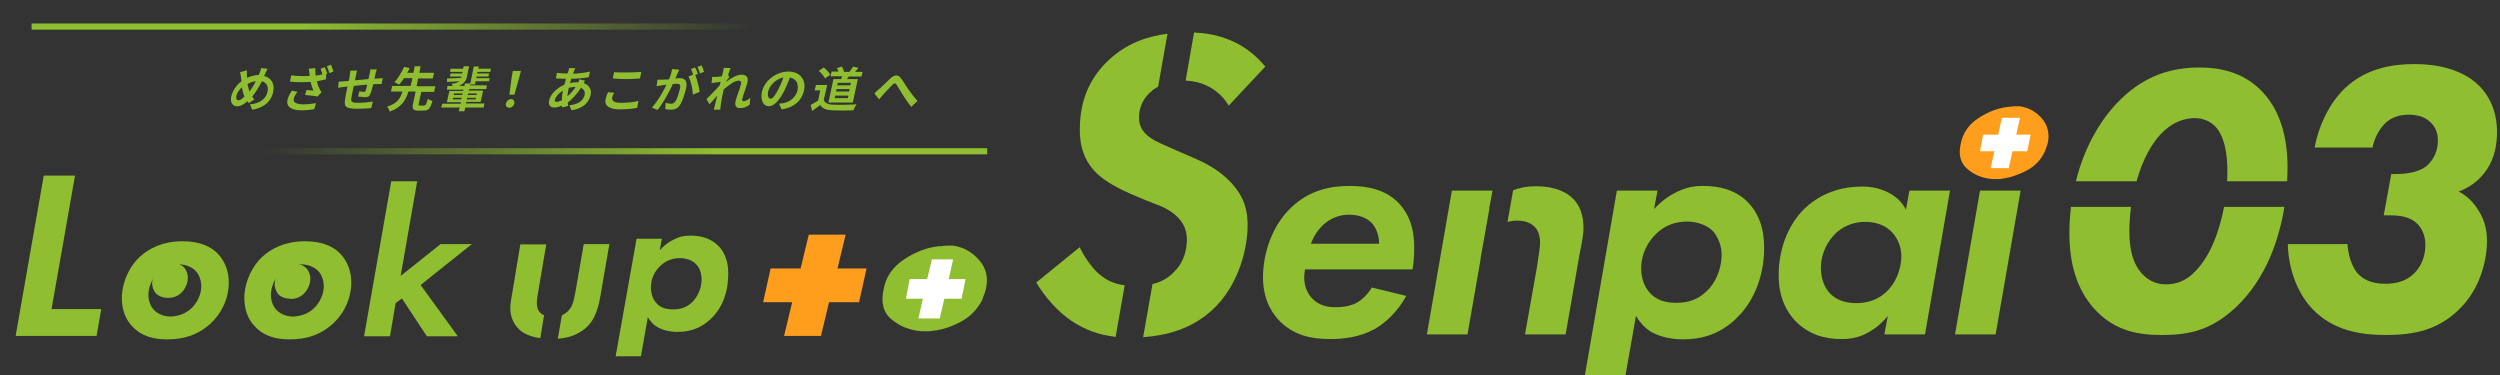 <?xml version="1.0" encoding="utf-8"?>
<!-- Generator: Adobe Illustrator 27.2.0, SVG Export Plug-In . SVG Version: 6.00 Build 0)  -->
<svg version="1.1" id="レイヤー_1" xmlns="http://www.w3.org/2000/svg" xmlns:xlink="http://www.w3.org/1999/xlink" x="0px"
	 y="0px" viewBox="0 0 800 120" style="enable-background:new 0 0 800 120;" xml:space="preserve">
<rect x="0" y="0" width="800" height="120" fill="#333333" stroke="none"/>
<style type="text/css">
	.st0{fill:#8FBE30;}
	.st1{fill:#FF9E1D;}
	.st2{fill:#FFFFFF;}
	.st3{fill:none;stroke:url(#SVGID_1_);stroke-width:1.965;stroke-miterlimit:10;}
	
		.st4{fill:none;stroke:url(#SVGID_00000106145132781530378770000003811340737651882424_);stroke-width:1.965;stroke-miterlimit:10;}
</style>
<g>
	<path class="st0" d="M84.8,23.7c-0.1,0.2-0.2,0.4-0.3,0.6c2.3,0.6,3.5,2.5,2.9,5.2c-0.7,3.3-3.4,5.1-6.7,5.6L80,33.4
		c3.4-0.3,5.2-2,5.6-4c0.4-1.7-0.3-3-1.8-3.4c-0.9,1.8-2,3.6-3.1,4.9c0.2,0.3,0.4,0.7,0.7,0.9l-1.8,1.2c-0.1-0.2-0.3-0.4-0.4-0.6
		c-1.3,1.1-2.2,1.6-3.4,1.6c-1.3,0-2.2-1.1-1.8-3.1c0.4-1.8,1.6-3.7,3.3-4.9c-0.1-0.4-0.1-0.8-0.2-1.3c-0.1-0.6-0.1-1.1-0.3-1.6
		l2.2-0.6c0,0.5,0,1,0,1.5c0,0.3,0,0.6,0.1,0.9c1.3-0.6,2.5-0.9,3.7-0.9c0.1-0.3,0.2-0.5,0.3-0.7c0.2-0.4,0.4-1.1,0.4-1.5l2.1,0.2
		C85.3,22.6,85,23.3,84.8,23.7z M76.3,32.1c0.6,0,1.2-0.5,1.9-1.2c-0.3-0.8-0.6-1.8-0.8-3c-0.9,0.9-1.6,1.9-1.8,2.9
		C75.5,31.7,75.8,32.1,76.3,32.1z M79.8,29.3c0.8-1,1.5-2.2,2.1-3.3c-1,0.1-1.9,0.4-2.7,0.9C79.4,27.8,79.6,28.6,79.8,29.3z"/>
	<path class="st0" d="M94,31.5c-0.3,1.3,0.8,1.8,2.9,1.9c1.7,0,3.1-0.2,4.2-0.4l-0.5,1.9c-0.9,0.2-2.4,0.4-4.2,0.4
		c-3.2,0-4.9-1.2-4.4-3.4c0.2-0.9,0.7-1.8,1.4-2.9l1.8,0.4C94.6,30.1,94.2,30.8,94,31.5z M104.7,23.6l-0.3,0.1l-0.1,1.7
		c-0.9,0.2-1.9,0.4-2.9,0.6c0.2,1,0.6,2,0.9,2.5c0.2,0.4,0.4,0.7,0.6,1l-1.3,1.4c-0.8-0.2-2.7-0.4-4-0.5l0.5-1.6
		c0.7,0.1,1.8,0.1,2.2,0.2c-0.3-0.7-0.7-1.8-0.9-2.8c-1.9,0.1-4,0.2-6.6-0.1l0.4-2c2.3,0.3,4.2,0.3,5.9,0.2C99.1,24,99,23.7,99,23.4
		c0-0.4-0.1-0.9-0.2-1.4l2.1-0.2c0,0.8,0,1.7,0.1,2.4c0.7-0.1,1.5-0.2,2.2-0.4c-0.2-0.6-0.4-1.3-0.6-1.8l1.3-0.5
		C104.2,22,104.6,23,104.7,23.6z M106.7,22.9l-1.3,0.5c-0.2-0.6-0.5-1.6-0.8-2.2l1.3-0.5C106.2,21.4,106.6,22.4,106.7,22.9z"/>
	<path class="st0" d="M120.2,23.5c-0.1,0.6-0.3,1.2-0.4,1.7c0.4,0,0.8-0.1,1.2-0.1c0.4,0,1-0.1,1.5-0.1l-0.4,1.9c-0.3,0-1.1,0-1.5,0
		c-0.3,0-0.7,0-1.2,0.1c-0.3,1.2-0.6,2.4-0.9,3.1c-0.3,0.8-0.8,1-1.6,1c-0.6,0-1.8-0.2-2.3-0.2l0.4-1.7c0.5,0.1,1.1,0.2,1.4,0.2
		c0.3,0,0.5-0.1,0.6-0.4c0.2-0.4,0.3-1.1,0.5-1.9c-1.4,0.1-2.9,0.2-4.3,0.4c-0.3,1.4-0.6,2.8-0.7,3.5c-0.3,1.5-0.2,1.9,2.1,1.9
		c1.5,0,3.5-0.2,4.7-0.4l-0.5,2.1c-1.1,0.1-3,0.2-4.5,0.2c-4,0-4.3-0.8-3.8-3.5c0.1-0.7,0.4-2.2,0.7-3.6c-0.4,0-0.8,0.1-1.1,0.1
		c-0.5,0.1-1.5,0.2-1.9,0.3l0.2-2c0.4,0,1.2,0,2-0.1c0.3,0,0.7-0.1,1.2-0.1c0.2-0.7,0.3-1.3,0.3-1.6c0.1-0.6,0.2-1.2,0.2-1.7h2.2
		c-0.2,0.5-0.3,1-0.4,1.6c-0.1,0.4-0.2,0.9-0.3,1.5c1.3-0.1,2.9-0.3,4.3-0.4l0.4-1.7c0.1-0.4,0.2-1.1,0.2-1.4h2.1
		C120.5,22.4,120.3,23.1,120.2,23.5z"/>
	<path class="st0" d="M135.8,33.7c0.5,0,0.6-0.3,1.1-2.1c0.3,0.3,1,0.6,1.5,0.7c-0.7,2.4-1.3,3.1-2.8,3.1h-1.8c-1.7,0-2-0.6-1.6-2.3
		l0.8-3.8h-2.3c-0.9,2.8-2.2,5.1-6,6.4c-0.1-0.5-0.5-1.2-0.8-1.6c3.3-1,4.2-2.7,4.9-4.8h-3.7l0.4-1.8h5.9L132,25h-2.7
		c-0.5,0.8-1.1,1.5-1.6,2.1c-0.4-0.3-1.1-0.6-1.5-0.8c1.3-1.3,2.4-3.4,3.1-4.9l1.8,0.4c-0.2,0.5-0.5,1-0.8,1.5h2l0.4-2.1h1.9
		l-0.4,2.1h4.7l-0.4,1.8h-4.7l-0.5,2.5h6l-0.4,1.8h-4.1l-0.8,3.8c-0.1,0.5,0,0.6,0.4,0.6H135.8z"/>
	<path class="st0" d="M154.8,34.4h-5.9l-0.3,1.2h-1.8l0.3-1.2h-5.9l0.3-1.2h5.9l0.1-0.5H143l0.8-3.6h4.4l0.1-0.4h-5.3l0.2-1.2h1.7
		c-0.1-0.3-0.3-0.5-0.4-0.7c1.2-0.1,2-0.4,2.4-0.8c-1.4,0.1-2.8,0.2-3.9,0.2l0.1-1.1c1.2,0,2.8-0.1,4.5-0.2c0-0.1,0.1-0.2,0.1-0.4
		l0,0H144l0.2-1h3.7l0.1-0.5h-4l0.2-1h4l0.2-0.8h1.7l-0.7,3.4c-0.2,1.2-1,2.2-2.5,2.9h1.7l0.2-0.8h1.7l1.1-5.4h1.7L153,22h4.1
		l-0.2,1h-4.1l-0.1,0.5h3.8l-0.2,1h-3.8l-0.1,0.5h4.3l-0.2,1h-4.3l-0.2,1h-1.5l-0.1,0.3h5.4l-0.2,1.2h-5.4L150,29h4.6l-0.8,3.6h-4.6
		l-0.1,0.5h5.9L154.8,34.4z M147.6,31.8l0.1-0.5H145l-0.1,0.5H147.6z M145.2,30.4h2.7l0.1-0.5h-2.7L145.2,30.4z M152.3,31.3h-2.8
		l-0.1,0.5h2.8L152.3,31.3z M149.8,29.9l-0.1,0.5h2.8l0.1-0.5H149.8z"/>
	<path class="st0" d="M161.9,33.1c0.2-0.8,0.9-1.4,1.6-1.4c0.8,0,1.2,0.6,1.1,1.4c-0.2,0.8-0.9,1.4-1.6,1.4
		C162.1,34.4,161.7,33.9,161.9,33.1z M163.7,25l0.4-2.3h2.6l-0.6,2.3l-1.5,5.3H163L163.7,25z"/>
	<path class="st0" d="M183.7,22.7c-0.1,0.3-0.2,0.5-0.3,0.9c1.9-0.1,3.6-0.3,5.4-0.7l-0.4,1.8c-1.6,0.3-3.7,0.5-5.6,0.5
		c-0.1,0.5-0.3,0.9-0.4,1.4c0.8-0.2,1.6-0.3,2.4-0.3c0.1,0,0.2,0,0.3,0c0.1-0.3,0.3-0.7,0.3-0.9l1.8,0.4c-0.1,0.2-0.3,0.5-0.4,0.8
		c1.7,0.6,2.6,2,2.2,3.8c-0.5,2.2-2.2,4.3-6.1,4.9l-0.7-1.6c3.1-0.3,4.6-1.8,4.9-3.4c0.2-0.9-0.2-1.7-1.2-2.2
		c-1.3,2.1-2.9,3.7-4.2,4.7c0,0.4,0.1,0.8,0.1,1.1l-1.9,0.5c0-0.2-0.1-0.4-0.1-0.6c-0.8,0.4-1.7,0.6-2.5,0.6c-1.1,0-1.9-0.7-1.6-2.2
		c0.4-2,2.5-4.1,4.9-5.1c0.2-0.7,0.4-1.3,0.5-1.9c-0.2,0-0.3,0-0.5,0c-0.8,0-2-0.1-2.7-0.1l0.3-1.8c0.5,0.1,1.9,0.2,2.8,0.2
		c0.2,0,0.4,0,0.6,0c0.1-0.3,0.2-0.6,0.3-0.8c0.1-0.3,0.2-0.7,0.2-0.9l2,0C183.9,22.2,183.8,22.4,183.7,22.7z M178.1,32.6
		c0.4,0,1-0.2,1.7-0.5c0-1,0.1-2,0.3-3.1c-1.3,0.8-2.3,2-2.5,2.8C177.4,32.4,177.6,32.6,178.1,32.6z M181.6,30.8
		c0.9-0.8,1.8-1.7,2.6-3c-0.8,0-1.6,0.2-2.2,0.3l0,0C181.8,29.2,181.6,30.1,181.6,30.8z"/>
	<path class="st0" d="M195.9,31.2c-0.2,1,0.6,1.7,2.8,1.7c2.1,0,4.1-0.2,5.6-0.6l-0.4,2.2c-1.4,0.3-3.3,0.5-5.5,0.5
		c-3.5,0-5.1-1.2-4.6-3.3c0.2-0.9,0.5-1.7,0.8-2.2l2,0.2C196.2,30.2,196,30.6,195.9,31.2z M200.7,23.2c1.5,0,3.3-0.1,4.5-0.2
		l-0.4,2.1c-1.1,0.1-3,0.2-4.5,0.2c-1.6,0-3-0.1-4.2-0.2l0.4-2C197.6,23.2,199.1,23.2,200.7,23.2z"/>
	<path class="st0" d="M216.8,23.5c-0.2,0.5-0.4,1-0.7,1.6c0.5,0,1-0.1,1.3-0.1c1.6,0,2.6,0.7,2.2,3c-0.4,1.8-1.1,4.3-2.1,5.7
		c-0.7,1.1-1.7,1.4-2.8,1.4c-0.6,0-1.3-0.1-1.8-0.2l0.1-2c0.6,0.2,1.4,0.3,1.8,0.3c0.5,0,0.9-0.2,1.3-0.7c0.6-0.9,1.2-2.8,1.5-4.3
		c0.3-1.2-0.2-1.4-1.2-1.4c-0.2,0-0.6,0-1.1,0.1c-1.1,2.4-3,6-4.9,8.3l-1.8-0.8c1.9-2,3.6-5.1,4.7-7.3c-0.6,0.1-1.1,0.1-1.4,0.2
		c-0.5,0.1-1.3,0.2-1.8,0.3l0.3-2.1c0.6,0,1.1,0,1.7,0c0.5,0,1.2-0.1,2-0.1c0.5-1.2,0.8-2.3,1-3.3l2.3,0.2
		C217.2,22.6,217,23.1,216.8,23.5z M223.3,23.7l-0.8,0.3c0.6,1.4,1.2,4,1.4,5.4l-2.2,0.9c0-1.7-0.6-4.4-1.4-5.8l1.5-0.6
		c-0.2-0.6-0.4-1.3-0.7-1.8l1.3-0.5C222.8,22.2,223.2,23.1,223.3,23.7z M225.3,23l-1.3,0.5c-0.2-0.6-0.5-1.5-0.8-2.1l1.3-0.5
		C224.8,21.5,225.2,22.5,225.3,23z"/>
	<path class="st0" d="M231.6,21.7l2.2,0.1c-0.2,0.4-0.5,1.2-0.8,2.2l0.4,0.7c-0.3,0.3-0.7,0.8-1,1.2c0,0.1-0.1,0.2-0.1,0.3
		c1.4-1.1,3.5-2.3,5-2.3c1.7,0,2.2,1,1.9,2.3c-0.3,1.6-1.3,3.9-1.7,5.5c-0.1,0.4,0.1,0.7,0.4,0.7c0.6,0,1.4-0.4,2.2-1.1l-0.2,2.2
		c-0.9,0.7-1.9,1.1-3.1,1.1c-1.2,0-1.8-0.8-1.4-2.3c0.4-1.7,1.4-3.9,1.7-5.4c0.2-0.8-0.2-1.1-0.8-1.1c-1.1,0-3.1,1.4-4.7,2.8
		c-0.1,0.4-0.2,0.9-0.3,1.3c-0.3,1.3-0.5,2.6-0.7,4c0,0.3-0.1,0.8-0.1,1.2h-2.1c0.1-0.4,0.2-0.9,0.3-1.1c0.3-1.2,0.5-2.1,0.8-3.4
		c-0.9,1-1.8,2.1-2.5,2.8l-0.9-1.7c1.1-1.1,3.1-3.1,4.2-4.4c0.1-0.4,0.2-0.7,0.3-1.1c-0.8,0.1-2,0.2-2.9,0.4l0.2-2
		c0.4,0,0.8,0,1.3,0c0.5,0,1.2-0.1,1.8-0.2c0.2-0.6,0.3-1,0.3-1.2C231.5,22.7,231.6,22.2,231.6,21.7z"/>
	<path class="st0" d="M250.1,35l-0.8-1.8c0.6-0.1,1.1-0.2,1.5-0.2c2.1-0.5,3.9-1.9,4.4-4.1c0.4-2.1-0.4-3.7-2.4-4.1
		c-0.5,1.3-1.1,2.7-1.8,4.2c-1.6,3.1-3.3,5-5,5c-1.7,0-2.7-1.9-2.2-4.5c0.7-3.6,4.5-6.6,8.5-6.6c3.8,0,5.7,2.7,5,6
		C256.6,32.1,254.2,34.4,250.1,35z M246.6,31.6c0.6,0,1.5-1,2.5-3.1c0.6-1.1,1.2-2.5,1.6-3.7c-2.7,0.5-4.5,2.8-4.9,4.5
		C245.5,30.8,246,31.6,246.6,31.6z"/>
	<path class="st0" d="M263.6,32c0.4,1,1.5,1.5,3.1,1.5c1.8,0.1,5.3,0,7.4-0.1c-0.3,0.4-0.8,1.3-1,1.9c-1.9,0.1-5,0.1-6.8,0
		c-1.9-0.1-3.1-0.5-3.8-1.7c-0.8,0.6-1.6,1.2-2.6,1.9l-0.5-1.9c0.7-0.4,1.6-0.9,2.4-1.4l0.7-3.3h-1.8l0.4-1.7h3.6L263.6,32z
		 M264,25.1c-0.3-0.7-1.2-1.8-2-2.4l1.6-1.1c0.8,0.6,1.7,1.6,2.1,2.3L264,25.1z M269.2,25.2c0.1-0.3,0.2-0.6,0.3-0.8h-3.7l0.3-1.5
		h2.2c-0.1-0.4-0.3-0.8-0.5-1.1l1.6-0.5c0.3,0.5,0.6,1.1,0.7,1.6l-0.2,0.1h1.9c0.4-0.5,0.9-1.2,1.2-1.7l1.7,0.4
		c-0.4,0.5-0.7,0.9-1.1,1.3h2.4l-0.3,1.5h-4.1c-0.2,0.3-0.4,0.6-0.6,0.8h3.5l-1.6,7.5h-7.8l1.6-7.5H269.2z M271.5,30.6h-4.2
		l-0.2,0.8h4.2L271.5,30.6z M271.9,28.5h-4.2l-0.2,0.8h4.2L271.9,28.5z M272.3,26.5h-4.2l-0.2,0.8h4.2L272.3,26.5z"/>
	<path class="st0" d="M281.3,28.5c0.9-0.7,2.4-2.3,3.6-3.4c1.3-1.2,2.4-1.3,3.3-0.2c0.8,1,1.7,2.6,2.4,3.6c0.8,1.1,1.8,2.5,3,3.8
		l-2,1.9c-0.9-1.1-1.9-2.6-2.6-3.7c-0.7-1.1-1.6-2.6-2.1-3.4c-0.4-0.6-0.7-0.5-1.3,0c-0.8,0.8-2.2,2.3-3,3.2
		c-0.5,0.5-0.9,1.1-1.3,1.5l-1.5-1.9C280.3,29.3,280.7,29,281.3,28.5z"/>
</g>
<path class="st0" d="M24,56.2l-7.5,42.7h15.9l-1.5,8.6H15.1H5l9-51.3H24z"/>
<path class="st0" d="M69.9,81.4c1.8,2,3.5,5.2,3.3,9.8c-0.2,3.7-1.6,8.4-5.9,12.4c-4.1,3.7-8.6,5-13.8,5c-4.2,0-8.1-0.9-11.1-4.1
	c-2.1-2.1-3.6-5.4-3.4-10c0.3-4.8,2.6-9.4,5.7-12.3c2.5-2.3,6.9-5,13.7-5C64.3,77.2,67.8,79.1,69.9,81.4z M61.3,98.6
	c1.8-1.7,3-4.3,3.1-6.6c0.1-1.8-0.5-4.1-1.9-5.4c-1.3-1.3-3.3-2-5.3-2c-2.3,0-4.7,0.9-6.4,2.4c-2.1,1.9-3.2,4.7-3.3,7
	c-0.1,1.8,0.5,3.9,1.8,5.2c1.3,1.4,3.4,2.1,5.3,2.1C57,101.2,59.4,100.4,61.3,98.6z"/>
<path class="st0" d="M109.1,81.4c1.8,2,3.5,5.2,3.3,9.8c-0.2,3.7-1.6,8.4-5.9,12.4c-4.1,3.7-8.6,5-13.8,5c-4.2,0-8.1-0.9-11.1-4.1
	c-2.1-2.1-3.6-5.4-3.4-10c0.3-4.8,2.6-9.4,5.7-12.3c2.5-2.3,6.9-5,13.7-5C103.5,77.2,107,79.1,109.1,81.4z M100.5,98.6
	c1.8-1.7,3-4.3,3.1-6.6c0.1-1.8-0.5-4.1-1.9-5.4c-1.3-1.3-3.3-2-5.3-2c-2.3,0-4.7,0.9-6.4,2.4c-2.1,1.9-3.2,4.7-3.3,7
	c-0.1,1.8,0.5,3.9,1.8,5.2c1.3,1.4,3.4,2.1,5.3,2.1C96.2,101.2,98.7,100.4,100.5,98.6z"/>
<path class="st0" d="M133.5,58l-5.3,30.3l12.8-10.2H151l-16.4,13.1l11.9,16.4h-9.9l-8-12.1l-2,1.5l-1.8,10.6h-8.3l8.7-49.6H133.5z"
	/>
<path class="st0" d="M58,93.7c1.2-1.1,2-2.9,2.1-4.5c0.1-1.2-0.4-2.8-1.3-3.7c-0.9-0.9-2.2-1.4-3.6-1.4c-1.6,0-3.2,0.6-4.3,1.6
	c-1.4,1.3-2.1,3.2-2.2,4.7c-0.1,1.2,0.4,2.6,1.2,3.5c0.9,0.9,2.3,1.4,3.6,1.4C55.1,95.4,56.8,94.9,58,93.7z"/>
<path class="st0" d="M97.2,94c1.2-1.1,2-2.9,2.1-4.5c0.1-1.2-0.4-2.8-1.3-3.7c-0.9-0.9-2.2-1.4-3.6-1.4c-1.6,0-3.2,0.6-4.3,1.6
	c-1.4,1.3-2.1,3.2-2.2,4.7c-0.1,1.2,0.4,2.6,1.2,3.5c0.9,0.9,2.3,1.4,3.6,1.4C94.3,95.8,96,95.2,97.2,94z"/>
<polygon class="st1" points="277.3,85.9 268,85.9 270.6,75.1 258.8,75.1 256.2,85.9 246.6,85.9 244.2,96.7 253.5,96.7 250.9,107.5 
	262.7,107.5 265.3,96.7 274.9,96.7 "/>
<path class="st0" d="M229.8,78.6c-2.6-2.6-6-3.2-8.9-3.2c-2,0-3.5,0.3-5.4,1.3c-1.6,0.8-3.1,1.9-4.4,3.4l0.7-3.7h-8.1L197,114h8.1
	l2.2-12.5c0.7,1.1,1.6,2.3,2.8,3c2.3,1.5,5.4,1.7,6.6,1.7c3.7,0,7.3-0.9,10.7-4.1c2.5-2.3,5.3-6.5,5.6-13.2
	C233.2,85.6,232.8,81.6,229.8,78.6z M224.5,89.8c-0.1,2.5-1.2,5.1-3,6.9c-1.8,1.7-3.7,2.3-6.1,2.3c-1.8,0-4.1-0.3-5.6-2.3
	c-1-1.2-1.6-3.1-1.5-5.2c0.1-2.3,1.1-4.7,3.1-6.5c1.9-1.8,4.1-2.4,6.2-2.4c1.9,0,4,0.7,5.1,1.9C223.8,85.6,224.6,87.4,224.5,89.8z"
	/>
<path class="st0" d="M450,94.7c-2.6,4.8-6.5,8.6-10.3,10.7c-4.7,2.5-9.8,3.1-14,3.1c-6.2,0-12.1-1.2-16.8-6.4
	c-2.4-2.7-5.1-7.3-4.7-14.9c0.4-8,3.7-15.9,9.1-20.9c6.1-5.8,13.1-6.8,18.7-6.8c5.5,0,11.2,1.1,15.4,5.3c4.7,4.8,5.4,11,5.1,16.7
	c-0.1,1.9-0.2,3.3-0.5,4.7h-34.4c-0.8,4.2,0.4,7.3,2.2,9.2c2.2,2.4,5.1,2.9,7.4,2.9c1.6,0,4.6-0.1,7.1-1.5c2-1.2,3.7-3.1,4.7-4.8
	L450,94.7z M441.3,77.9c0-2.7-1-5.2-2.5-6.7c-1.7-1.7-4.4-2.5-7.1-2.5c-3.5,0-6.1,1.4-8,3c-1.7,1.5-3.3,3.7-4.2,6.3H441.3z"/>
<path class="st0" d="M611,61h13l-8,46h-13l1.1-5.9c-2.5,3.1-5.2,4.7-6.1,5.2c-2.8,1.6-5.5,2.2-8.7,2.2c-5.5,0-10.6-1.5-14.8-5.8
	c-4.2-4.5-5.6-10.1-5.3-16.2c0.4-8.3,3.6-15.1,8.1-19.6c3.9-3.8,10-7.2,18.5-7.2c3.3,0,6.1,0.6,9,2.2c2.5,1.4,4,3.1,5.1,5.2L611,61z
	 M587.8,74.3c-3.1,2.8-4.9,6.8-5.1,10.6c-0.2,4,1.1,7.2,3,9.1c1.8,1.8,4.5,3,8.3,3c2.5,0,6.1-0.5,9.3-3.3c3.2-2.8,4.9-7.1,5.1-11
	c0.2-3.3-1-6.2-2.8-8.2c-1.4-1.6-4.1-3.5-8.7-3.5C593.7,71,590.6,71.9,587.8,74.3z"/>
<path class="st0" d="M646.6,61l-8,46h-13l8-46H646.6z"/>
<g>
	<path class="st0" d="M289.3,83c3.6-2.4,7.3-3.8,11.1-4.2c0.4,0,0.9,0,1.3-0.1c0.4,0,0.8-0.1,1.3-0.1h1.5c0.1,0,0.2,0,0.2,0
		c0,0,0.1,0,0.2,0c3.3,0.4,6.1,2,8.4,4.6c2.3,2.6,3,5.7,2.2,9.2c-0.1,0.4-0.2,0.7-0.3,1.1c-0.1,0.4-0.3,0.8-0.5,1.3
		c0,0.2-0.1,0.4-0.2,0.6c-0.1,0.2-0.2,0.4-0.2,0.6c-1.6,3.1-3.9,5.4-6.9,7c-3,1.6-6.1,2.6-9.2,2.9c-0.4,0.1-0.8,0.1-1.2,0.1
		s-0.8,0-1.1,0c-0.2,0-0.4,0-0.5,0c-0.2,0-0.4,0-0.5,0c-3.7-0.3-6.9-1.5-9.6-3.8c-2.7-2.2-3.5-5.5-2.5-9.8
		C283.5,88.6,285.7,85.4,289.3,83z"/>
	<polygon class="st2" points="309,89.3 303.6,89.3 305,83 298.2,83 296.7,89.3 291.1,89.3 289.9,95.6 295.3,95.6 293.9,101.9 
		300.7,101.9 302.2,95.6 307.7,95.6 	"/>
</g>
<path class="st0" d="M559.2,64.6c-4.1-4.1-9.5-5.1-14.2-5.1c-3.2,0-5.5,0.5-8.6,2c-2.6,1.3-4.9,3-7.1,5.4l1.1-5.9h-13L507,121h13
	l3.5-19.9c1.1,1.8,2.6,3.6,4.4,4.8c3.7,2.4,8.7,2.7,10.6,2.7c5.8,0,11.7-1.5,17-6.6c3.9-3.7,8.4-10.3,9-21
	C564.7,75.8,564,69.4,559.2,64.6z M550.9,82.3c-0.2,4-1.9,8.2-4.8,10.9c-2.8,2.7-5.9,3.7-9.6,3.7c-2.9,0-6.4-0.5-8.9-3.6
	c-1.6-1.9-2.6-4.9-2.4-8.3c0.2-3.6,1.8-7.4,4.9-10.3c3-2.9,6.5-3.8,9.9-3.8c3.1,0,6.3,1.2,8.1,3C549.7,75.8,551.1,78.6,550.9,82.3z"
	/>
<g>
	<path class="st0" d="M473.8,82.6l2.8-15.8c0,0,0,0.1-0.1,0.1l1.1-5.9h-13l-8,46h13l4.1-23.5C473.7,83.2,473.8,82.9,473.8,82.6z"/>
	<path class="st0" d="M503.6,63.8c-2.2-2.3-5.9-4.2-12.1-4.2c-2.8,0-5.1,0.4-7.3,1.3l-1.8,10.1c0.9-0.2,1.9-0.4,3.1-0.4
		c2.9,0,4.6,1,5.5,1.9c0.9,0.8,2,2.7,1.8,5.8c-0.1,1.7-0.9,6.4-1,7.3L488,107h13l4.4-25.3c0.6-3.2,1.1-5.3,1.3-7.9
		C506.8,70.7,506.4,66.8,503.6,63.8z"/>
</g>
<g>
	<path class="st0" d="M186.8,78.1l-2.7,15.5c-0.5,2.7-0.9,4.7-2.6,6.2c-0.5,0.4-1,0.8-1.7,1.1l-1.3,7.5c2.3-0.2,4.7-0.7,6.7-1.9
		c4.6-2.5,6.1-6.7,7-12.2l2.8-16.2H186.8z"/>
	<path class="st0" d="M174.1,100.9c-0.5-0.2-1-0.6-1.3-0.9c-0.6-0.6-1.1-1.7-1-3.6c0-0.4,0.1-1.2,0.5-3.5l2.5-14.7h-8.3L164,93.3
		c-0.4,2.1-0.6,3.5-0.7,4.6c-0.2,4.5,2,6.9,3.5,8.1c1.5,1.1,3.7,1.9,6.1,2.2L174.1,100.9z"/>
</g>
<linearGradient id="SVGID_1_" gradientUnits="userSpaceOnUse" x1="10.099" y1="8.5" x2="242.109" y2="8.5">
	<stop  offset="0.374" style="stop-color:#8FBE30"/>
	<stop  offset="1" style="stop-color:#8FBE30;stop-opacity:0"/>
</linearGradient>
<line class="st3" x1="10.1" y1="8.5" x2="242.1" y2="8.5"/>
<linearGradient id="SVGID_00000078726430825227822260000009649463088514223027_" gradientUnits="userSpaceOnUse" x1="315.87" y1="48.392" x2="83.861" y2="48.392">
	<stop  offset="0.374" style="stop-color:#8FBE30"/>
	<stop  offset="1" style="stop-color:#8FBE30;stop-opacity:0"/>
</linearGradient>
<line style="fill:none;stroke:url(#SVGID_00000078726430825227822260000009649463088514223027_);stroke-width:1.965;stroke-miterlimit:10;" x1="83.9" y1="48.4" x2="315.9" y2="48.4"/>
<g>
	<path class="st0" d="M359.9,91.3c-3-0.4-5.7-1.4-8.3-3.7c-2.4-2.1-4.9-5.9-6.1-8.5l-13.9,11.3c2.7,4.5,6.7,9.2,11.3,12.3
		c4.5,3,9,4.5,14.1,5.1L359.9,91.3z"/>
	<g>
		<path class="st0" d="M393.2,33.8l11.7-12.5c-7.5-9-16.6-10.6-22.8-10.9l-2.7,15.4C386.6,26.1,391,30.1,393.2,33.8z"/>
		<path class="st0" d="M382.8,50.9l-6.2-2.7c-4.5-2-6.8-2.9-8.6-4.2c-2.6-1.8-3.7-4.1-3.5-7.1c0.2-3.2,1.7-5.9,4.1-7.8
			c0.5-0.5,1.2-0.9,2-1.4l3-16.9c-6.4,0.8-13.1,3-19,8.6c-6.2,5.9-8.7,12.9-9,20.2c-0.3,4.9,0.3,10.6,4.9,15.4c2,2.1,5.2,4.3,11,6.9
			l5.2,2.2c3.6,1.5,6.3,2.1,9.3,4.6c2.9,2.5,3.9,5.2,3.8,8.5c-0.2,4.5-1.9,7.6-4,9.7c-2.1,2.3-4.6,3.4-7,4l-3,17
			c7-0.5,15.3-2.4,22.1-8.7c6.3-5.7,10.7-15.3,11.3-25.5c0.3-6.2-1-10.5-5-15C390.6,54.8,386.3,52.4,382.8,50.9z"/>
	</g>
</g>
<g>
	<path class="st1" d="M633.1,37.8c3-2,6.2-3.2,9.4-3.6c0.4,0,0.7,0,1.1-0.1c0.3,0,0.7-0.1,1.1-0.1h1.2c0.1,0,0.1,0,0.2,0
		c0,0,0.1,0,0.2,0c2.8,0.4,5.2,1.7,7.1,3.9c1.9,2.2,2.5,4.9,1.9,7.8c-0.1,0.3-0.2,0.6-0.3,1c-0.1,0.3-0.3,0.7-0.4,1.1
		c0,0.2-0.1,0.3-0.2,0.5c-0.1,0.2-0.1,0.4-0.2,0.5c-1.3,2.6-3.3,4.6-5.9,5.9c-2.6,1.3-5.2,2.2-7.8,2.5c-0.3,0.1-0.6,0.1-1,0.1
		s-0.7,0-1,0c-0.2,0-0.3,0-0.4,0c-0.2,0-0.3,0-0.4,0c-3.2-0.2-5.9-1.3-8.1-3.2c-2.3-1.9-3-4.7-2.1-8.4
		C628.2,42.5,630,39.8,633.1,37.8z"/>
	<polygon class="st2" points="649.8,43.1 645.2,43.1 646.4,37.7 640.6,37.7 639.4,43.1 634.6,43.1 633.6,48.4 638.2,48.4 637,53.8 
		642.8,53.8 644,48.4 648.7,48.4 	"/>
</g>
<g>
	<path class="st0" d="M683.7,58c1.8-6.5,4.8-12.6,9.1-16.4c3.2-2.8,6.6-3.8,9.5-3.8c2.6,0,4.5,0.9,6,2.1c4.6,3.9,4.6,13.4,4.4,17.5
		c0,0.2,0,0.4,0,0.6h19.2c0-0.1,0-0.3,0-0.4c0.5-8.6-0.3-20.2-8-28.3c-6.3-6.6-14.2-7.7-20.1-7.7c-9.1,0-17.5,2.7-25.1,10.1
		c-6,5.8-11.6,14.8-14.4,26.3H683.7z"/>
	<path class="st0" d="M711.7,66.2c-1.5,7.8-4.4,16-9.6,21c-2.6,2.6-5.5,3.8-9.2,3.8c-2.2,0-5.4-0.9-7.8-3.8
		c-4.1-4.8-3.8-12.5-3.6-16.3c0.1-1.5,0.2-3.1,0.4-4.7h-19.2c-0.2,1.6-0.3,3.2-0.4,4.8c-0.5,9.7,0.8,20.6,8.6,28.6
		c6.3,6.4,13.5,7.6,20.9,7.6c9.2,0,15.9-1.7,23.6-8.8c10-9.4,14-22.3,15.6-32.2H711.7z"/>
</g>
<g>
	<path class="st0" d="M740.7,47.1c1.2-6.6,4.6-14,9.6-18.8c7.1-6.8,16.1-7.8,22.3-7.8c12.6,0,18.5,4.7,20.8,7
		c3.4,3.5,6,8.7,5.6,16.3c-0.2,3.9-1.2,8.1-4.2,11.8c-0.9,1.1-3.4,4-8,5.7c2.1,1.1,4.6,3,6.6,6.5c1.9,3.2,2.6,6.5,2.4,10.6
		c-0.4,7.5-3.3,15.2-8.9,20.6c-6.9,6.8-14.8,8.2-23.5,8.2c-8,0-16.8-1.4-23.4-8.3c-4.4-4.6-7.7-12.1-7.9-20.8h19.1
		c0.1,2.7,1.1,6.7,3,9.1c2.6,3.1,6.3,3.6,9.1,3.6c2.9,0,6.5-0.5,9.4-3.5c2.1-2.1,3.3-5.3,3.4-8.2c0.2-3.4-1-6.1-2.8-7.7
		c-2.7-2.5-6.7-2.5-9.4-2.5h-1.1l2.4-13.2h1.2c3.1,0,6.9-0.4,9.6-2.2c2.2-1.6,4-4.5,4.1-8c0.2-3.5-1.3-5.5-2.6-6.6
		c-1.5-1.4-3.7-2.2-6.8-2.2c-2.6,0-5.4,0.7-7.6,2.9c-2,2-3.4,5-3.9,7.6H740.7z"/>
</g>
</svg>
